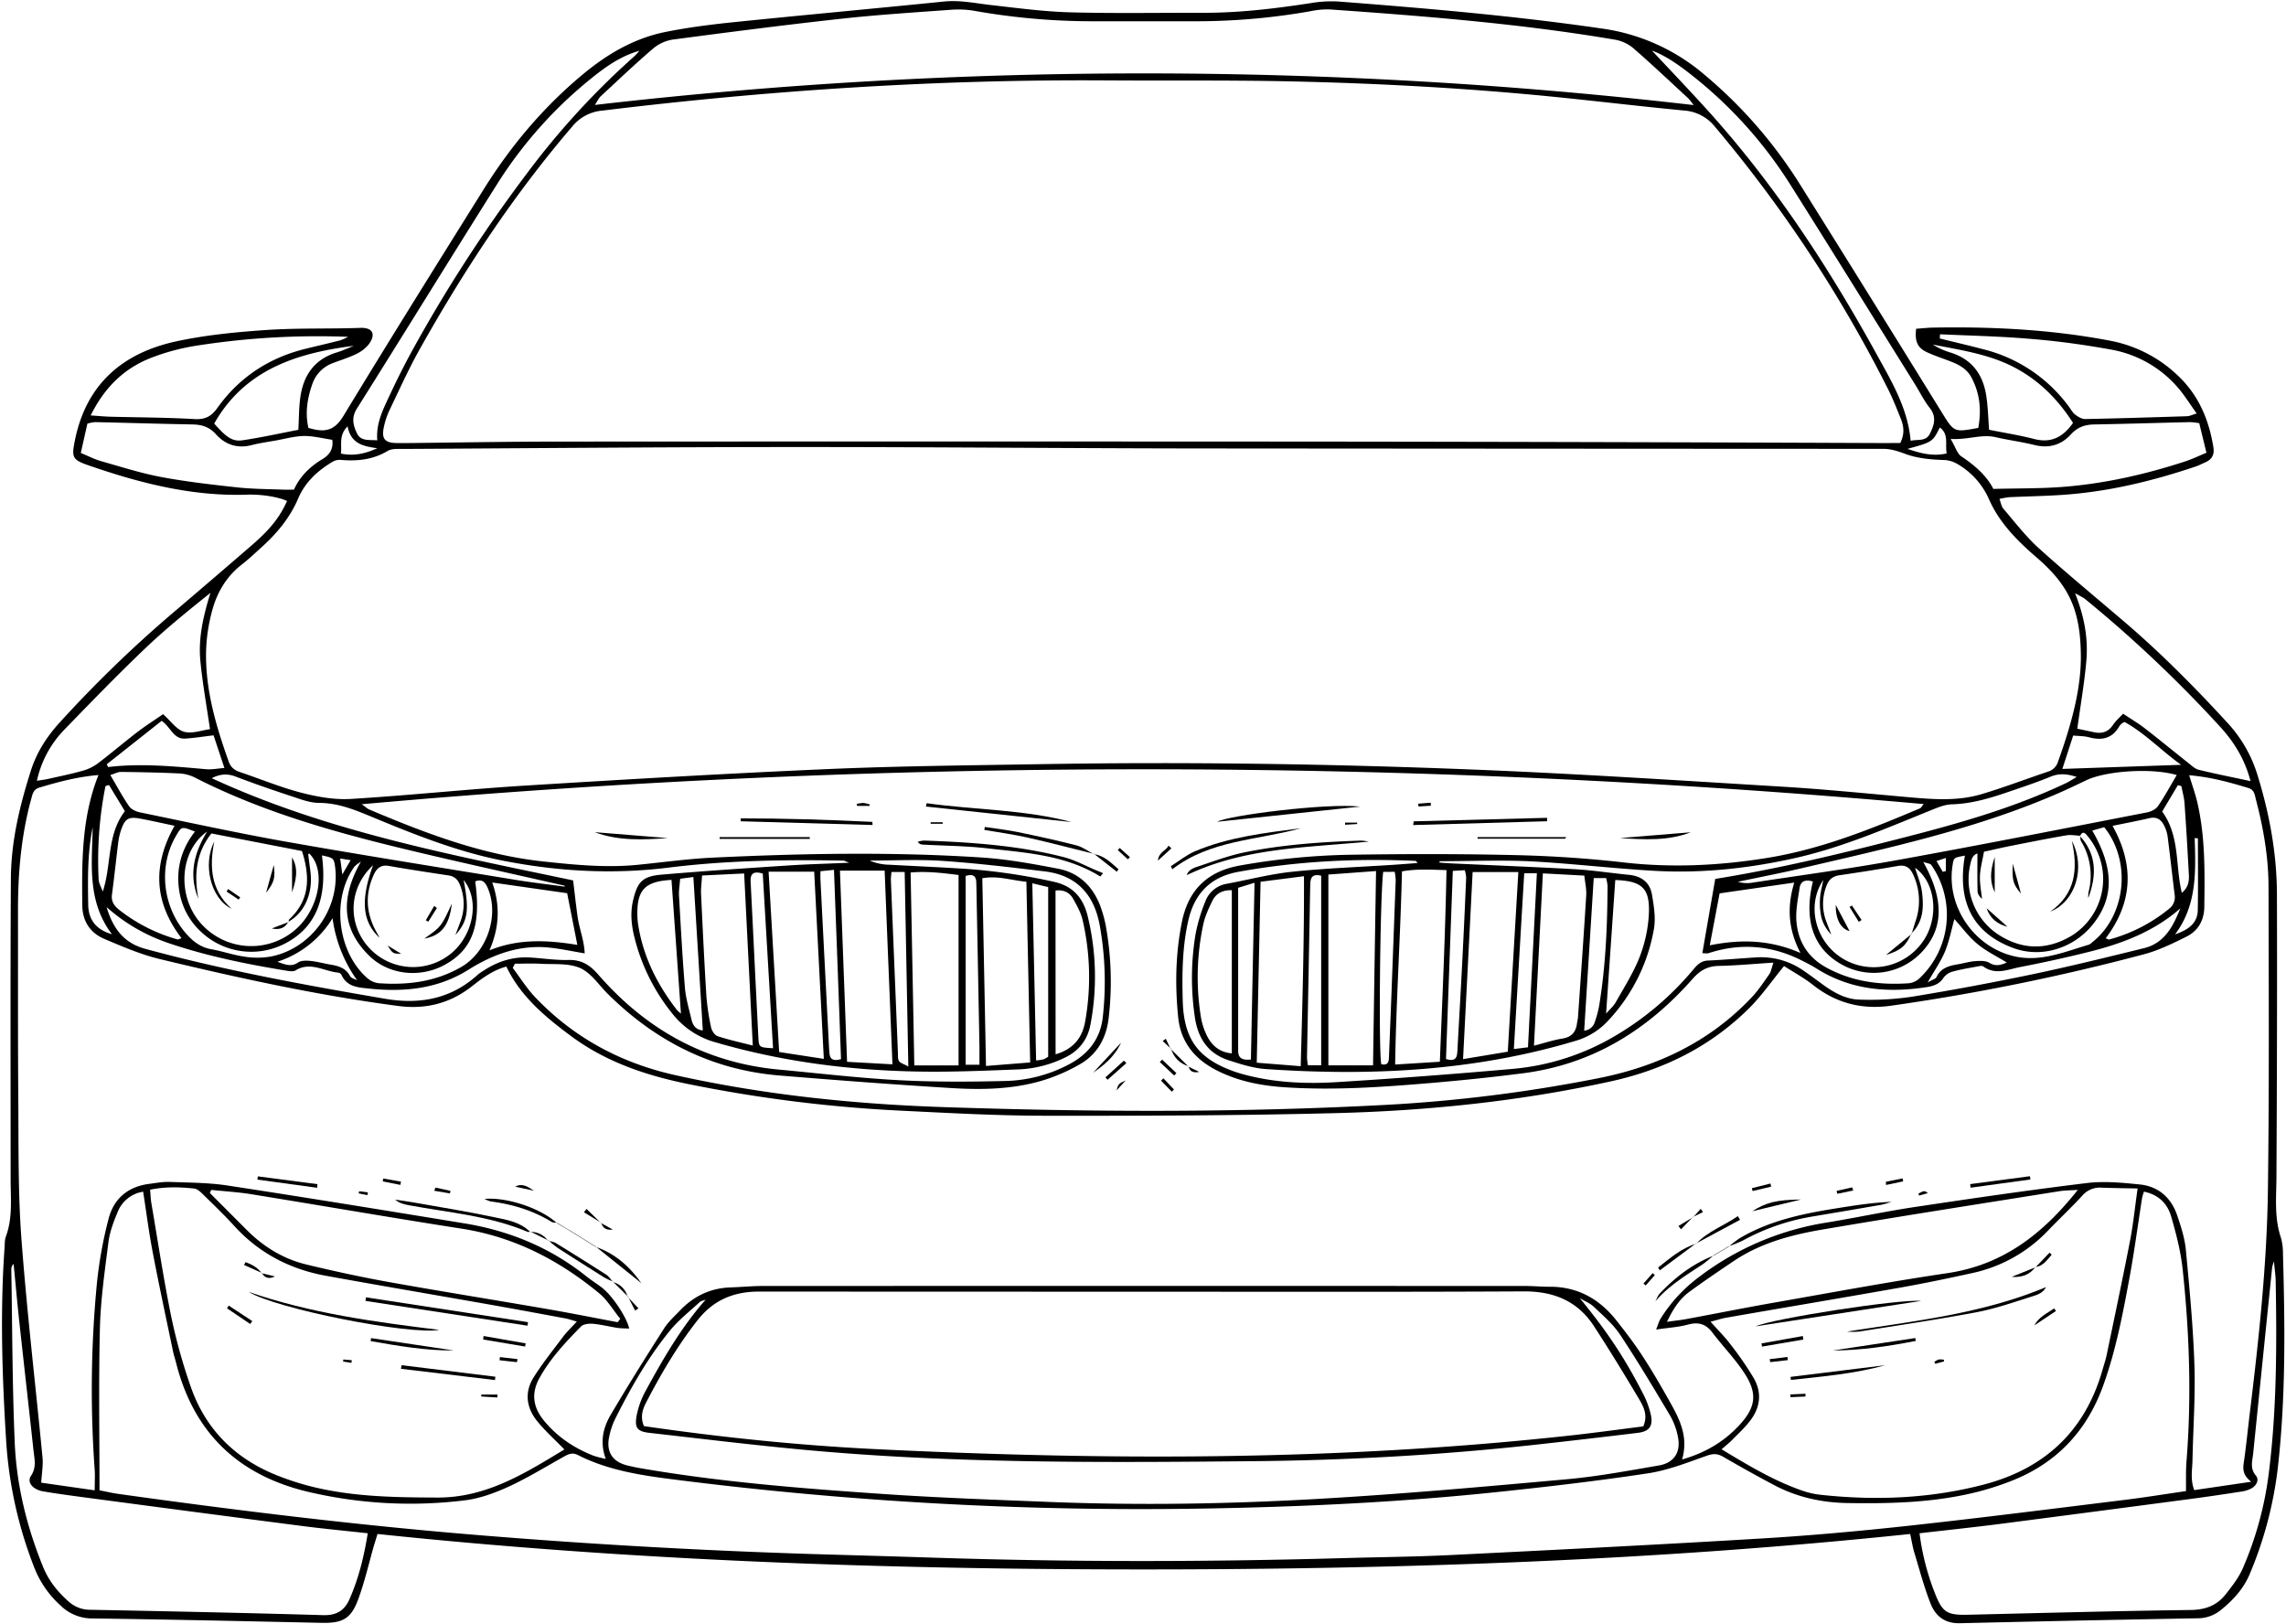 <?xml version="1.0" encoding="UTF-8"?>
<!DOCTYPE svg PUBLIC '-//W3C//DTD SVG 1.0//EN'
          'http://www.w3.org/TR/2001/REC-SVG-20010904/DTD/svg10.dtd'>
<svg data-name="Layer 1" height="923.6" preserveAspectRatio="xMidYMid meet" version="1.0" viewBox="400.0 595.3 1300.3 923.6" width="1300.3" xmlns="http://www.w3.org/2000/svg" xmlns:xlink="http://www.w3.org/1999/xlink" zoomAndPan="magnify"
><g id="change1_1"
  ><path d="M575.43,838.71c1.4.35,2.44.65,3.5.87,7.32,1.54,12-.47,16.32-7.55,26.27-43.27,53.09-86.2,79.92-129.13,15.36-24.59,33.81-46.55,56.2-65.18,14-11.67,29.33-20.67,47.24-24.26,12.85-2.58,25.93-4.24,39-5.57,39.77-4.08,79.59-7.69,119.36-11.72,9.09-.92,17.78,1,26.65,2,15,1.69,30,3.73,45.06,4.14,25.44.7,50.91.21,76.36.27,20.2,0,40.16-2.39,60.09-5.44a70.5,70.5,0,0,1,15.8-1c50.18,3.86,100.31,8.13,150.17,15.38a113.7,113.7,0,0,1,58,25.92,264,264,0,0,1,54.91,63q40.53,64.71,80.64,129.66c6.9,11.11,6.84,11.15,20.61,8.59,1.85-10,1-19.66-4-28.88-2.43-4.47-6.49-6.84-11-8.63-4.67-1.87-9.5-3.37-14.06-5.47-5.53-2.55-7.12-6.13-6.29-13.4,3.15-.23,6.44-.61,9.74-.67,33.63-.6,67.11,1.09,100.21,7.38a76.14,76.14,0,0,1,39.62,20.57c11.35,11,17,24.66,19.5,40,.7,4.32-.74,7-4.61,8.71-1.8.77-3.54,1.7-5.38,2.33-25,8.43-50.49,14.56-76.89,16.23-9.74.62-19.5.79-29.25,1.24a48.21,48.21,0,0,0-5.55,1c.85,2.21,1.1,4.24,2.21,5.53,6.53,7.6,12.68,15.69,20.07,22.38,16,14.45,32.61,28.14,49,42.15,20.86,17.87,40.14,37.33,58.68,57.56a76.32,76.32,0,0,1,16.88,29.61c6.81,22.06,10.94,44.59,11,67.66.17,53.43,0,106.86-.27,160.29-.05,11.72-1.33,23.42,2.49,34.88a31.91,31.91,0,0,1,1.21,9.12c1.13,41.12,1.7,82.24-3.08,123.21a220.85,220.85,0,0,1-15.77,59c-3.5,8.45-9.52,15-16.63,20.71a20.76,20.76,0,0,1-13.12,4.58q-67.56,1.2-135.09,2.81c-8.73.23-14-4.13-16.79-11.28-3.66-9.33-6.24-19.09-9.14-28.7-1-3.17-1.47-6.47-2.42-10.78-144.9,15.18-290.24,20.15-435.59,20.16s-290.82-4.88-436.21-20.16c-.74,2.45-1.37,4.48-2,6.51-2.93,10.2-5.28,20.6-8.93,30.53-4.16,11.33-9,13.76-21.09,13.5-43.35-.94-86.7-1.92-130.06-2.49a25.6,25.6,0,0,1-18.08-7.24,57.05,57.05,0,0,1-14.82-21.07,238.13,238.13,0,0,1-16.24-72.56c-2.27-36.59-3.51-73.21-.93-109.85.16-2.23.05-4.61.8-6.65,3.9-10.57,2.67-21.5,2.67-32.38,0-57.06-.2-114.13.14-171.19.12-21.12,5.06-41.57,11.48-61.63,3.4-10.59,9.39-19.59,16.88-27.71a707,707,0,0,1,62-60.16q23.34-19.83,46.51-39.87c11-9.53,16-16.08,20.23-25.28-4.65-2.29-14.66-3.91-22.54-3.63-31.56,1.1-61.51-6.63-90.94-16.86-8.78-3.05-9.07-4.64-7.24-13.84,6.39-32.15,27.24-50,58-56.56,16.61-3.56,33.72-5.22,50.7-6.38,17.83-1.22,35.78-.59,53.66-1.22,7.87-.28,8.62,4.38,4.78,9.39a20.32,20.32,0,0,1-7.08,5.48c-4.26,2.06-8.84,3.46-13.28,5.15A19.33,19.33,0,0,0,577.57,814C574.79,822,573.48,830.16,575.43,838.71Zm911.76,287.57.18.16c.72-2.36,1.4-4.73,2.18-7.07a35.2,35.2,0,0,0-1.46-26.89c-1.79-3.84-4.31-5.36-8.62-4.61-11,1.92-22,3.63-33.09,5.26-3.71.54-6,2.23-7.37,5.8a28.06,28.06,0,0,0-.21,20.46c.94,2.49,1.9,5,2.86,7.45A21.17,21.17,0,0,1,1436,1117a37.86,37.86,0,0,1-.73-10.79c.2-3.48,1.19-6.91,1.83-10.35-10.06,14.87-4.18,36.29,12.29,45.38a34.07,34.07,0,0,0,45.48-12.1c8.21-13.58,5.66-32.38-5.56-40.24,1.36,4.59,3.31,9,3.9,13.57C1494.33,1111,1494.14,1119.59,1487.19,1126.28ZM564,1119.61l.13.15c.12-.52.06-1.23.38-1.52,11.92-11.07,11.85-24.31,7.27-38.87l-51.54-10c-9.24,11.83-9.72,24.24-7.41,37.18-5.35-13.08-2.94-25.35,5-38.28-15.53,11-17.06,35.67-4.6,51.06a38.33,38.33,0,0,0,55.26,4.35c13.26-11.94,17-33.72,7.39-42.9-.19.16-.58.35-.56.49.39,3.28.85,6.55,1.26,9.82C578.13,1103.39,573.21,1114.53,564,1119.61Zm1019.31-48.94c-2.69-.1-5.45-.67-8-.22-10.47,1.8-20.88,3.88-31.3,5.94-5.13,1-10.22,2.22-15.49,3.37-.89,5-2.13,9.37-2.3,13.78s.73,8.71,1.16,13.07c-1.39-1.31-2.47-2.78-2.51-4.27-.19-7.15-.09-14.3-.09-21.59-3.09,1-3.56,4-4.21,6.93a37.55,37.55,0,0,0,15.64,38.9c13.63,9.05,27.86,9.4,41.93,1.09a37.93,37.93,0,0,0,17.72-38.06,38.83,38.83,0,0,0-9.06-19.53c-1.65-1.89-2.79-1.16-3.65.77Zm.3-99.89c.2-27.67-6.2-42-25.06-58.31-10.89-9.39-21-19.42-27-32.76a43.17,43.17,0,0,0-18-20.39,16.1,16.1,0,0,0-8.31-2.38c-7.16-.25-14.62-.94-21.25-3.38-4.27-1.56-8.19-2.95-12.71-2.95q-196.38-.08-392.77-.24c-75.25-.11-150.5-.82-225.75-.79-74.42,0-148.83.66-223.24,1.08-3,0-6.59-.3-9,1.12-8.37,5-17.23,5.94-26.61,5.11a8.21,8.21,0,0,0-4.63,1c-8.55,5.1-15.64,11.5-19.7,21-4.69,11-12.24,20-21.07,27.93-3.54,3.18-7,6.5-10.73,9.39-8.83,6.77-14.25,15.87-17.06,26.28a98,98,0,0,0-3.5,23.12c-.5,21.87,5.61,42.52,12.88,62.9,1.19,3.31,3.29,4.89,6.4,5.94,11.64,3.92,23.07,8.69,34.93,11.76,9.09,2.34,18.8,4.08,28.08,3.53,33.21-2,66.33-5.56,99.54-7.61,57.22-3.54,114.46-6.88,171.74-9.37,40.23-1.75,80.53-2.11,120.81-2.8,82.26-1.41,164.5-.2,246.69,3.08,58.68,2.35,117.3,6.19,175.92,9.75,23.72,1.44,47.38,3.82,71.06,5.93,14,1.24,28,2.38,41.61-1.64,12.85-3.8,25.39-8.64,38.11-12.89a8.37,8.37,0,0,0,5.63-5.63C1577.64,1009,1583.33,989.18,1583.59,970.78Zm-168.82,174c-7.22,8.82-12.79,16.92-19.63,23.75-22,21.94-48.66,35.22-78.9,41.85-51.54,11.3-103.81,16.72-156.41,18.06-54.78,1.4-109.61,1.56-164.41,1.5-27.11,0-54.24-1.48-81.33-2.81A803.73,803.73,0,0,1,791,1211.81c-23.74-4.88-46.44-12.51-66.17-27.18-14.64-10.88-28.64-22.41-36.8-39.55-8.08,2.2-14,6.87-19.9,11.46-12.39,9.61-26.24,13-41.76,10.94-45.78-6.06-90.82-15.91-135.65-26.71-10.77-2.6-21.15-7.08-31.4-11.43-8.11-3.44-12.43-10.15-12.52-19.19-.24-24.9-.42-49.8,9.2-74-11.78.94-22.78,3.89-33.72,7.16-3.3,1-3.76,3.65-4.51,6.4-5.76,20.94-7.58,42.33-7.54,64,.05,35.8-.1,71.61.18,107.4.21,26.29-.18,52.66,1.78,78.84,3.11,41.53,8,82.92,12,124.39.41,4.37-.42,8.85-.74,14.31l30.42,4.35c0-4.51.22-8.08,0-11.62a631.6,631.6,0,0,1,1.28-106.44,243.67,243.67,0,0,1,6.56-36.2c2.92-11.61,11-18.5,23.2-20.06,3.87-.5,7.79-1.25,11.65-1.1,10.89.41,21.89.39,32.62,2,45,6.88,90,14.22,134.94,21.56,25.57,4.17,48.86,13.77,69.24,30,2.84,2.27,5.92,4.22,8.83,6.4,5.8,4.34,14.25,16.78,15.72,23.45-2.32-.12-4.5-.06-6.62-.38-4.7-.72-9.33-1.92-14-2.34-2.25-.21-5.42.13-6.82,1.55-8.83,9-17.44,18.13-23.61,29.3-4.82,8.73-3.65,16.6,2.43,24.08,7.59,9.35,17.27,15.8,28.41,20.15a67.24,67.24,0,0,0,6.88,1.78c-3.56-9.6-1.49-17.79,2.81-25.11,9.77-16.6,20-32.91,30.39-49.17,2.37-3.72,5.81-6.79,8.88-10,7.86-8.29,17.42-12.91,28.94-13.27,6.15-.2,12.29-.81,18.43-.81q216.93-.08,433.85,0c4.47,0,8.94.46,13.41.43,16.06-.1,28.52,6.95,38.23,19.28,4.84,6.15,9.63,12.36,13.94,18.88,5.07,7.7,9.79,15.65,14.32,23.68,6.23,11.08,13.21,22,9,36.41,13.18-3.78,23.62-10,32.21-19.13,9.76-10.4,10.94-18.28,3.15-30.12-5.34-8.13-12.25-15.2-18.16-23-3.72-4.89-7.93-6.07-13.83-4.48-5.46,1.47-11.21,1.8-18.13,2.83,1.22-3.08,1.6-4.67,2.42-6a86.53,86.53,0,0,1,21.88-23.82,161,161,0,0,1,72.47-31c17.09-2.79,34-6.47,51.18-9,32.33-4.86,64.69-9.58,97.14-13.52,9.85-1.19,20.09-.19,30,.81,10.7,1.08,17.93,7.57,21.34,17.7,2.13,6.33,4.26,12.86,4.88,19.45,2.06,21.7,4.14,43.44,4.87,65.2.61,18.14-.72,36.33-1.09,54.5-.11,5.43-1.32,11,1,17l32.43-4.75c-5.31-4.06-4.71-7.77-4.14-11.71,1.28-8.85,2.15-17.77,3.23-26.65,5.13-42.21,9.79-84.52,10.37-127,.79-57.61.48-115.24.36-172.86,0-16.84-2.86-33.41-7.14-49.7-.68-2.58-.81-5.6-4.23-6.65-10.91-3.35-21.88-6.3-33.76-7.29,1.68,5.57,3.49,10.51,4.66,15.59,4.52,19.53,4.2,39.4,3.94,59.28-.1,7.77-3.54,13.67-10.26,17-7.72,3.83-15.63,7.7-23.89,9.92A1240.51,1240.51,0,0,1,1476,1167.3c-16.78,2.43-31.49-1.28-44.79-11.79C1426,1151.4,1420.09,1148.22,1414.77,1144.79Zm66.12-297.51c2.72-5.55,1.87-9.89.17-14.09-2.3-5.7-4.56-11.45-7.33-16.92a765.09,765.09,0,0,0-98.22-148.81,24.6,24.6,0,0,0-17.71-9.29c-22.82-2.18-45.59-4.88-68.4-7.23-51.22-5.28-102.61-8.15-154.07-9.31-35.23-.79-70.49-.36-105.73-.59-96.08-.64-191.74,5.56-287.08,17.19a24.67,24.67,0,0,0-17,9c-33.45,39-61.55,81.74-86.66,126.46-6.29,11.19-11.6,23-17.15,34.54a44.19,44.19,0,0,0-3.45,10.31c-1.29,6.44.69,8.64,7.27,8.78,2.24.05,4.48,0,6.72,0,28-.29,56-.81,83.92-.83q213.6-.12,427.18,0,164.09.16,328.16.84Zm-788,296.17-1.25,2.4c4.17,5.52,7.85,11.5,12.58,16.49,22,23.21,48.94,37.66,80.12,44.57,50.41,11.18,101.56,16.44,153,18.15,83,2.77,166.09,3.18,249.11-1.2a860.71,860.71,0,0,0,123.06-15.33c33.52-6.69,63.08-20.77,86.79-45.86,3.8-4,6.91-8.74,10.11-13.3,1-1.42,1.24-3.37,2.32-6.51-11.15.7-21.12,1.66-31.09,1.86-6.4.12-10.65,2.56-14.91,7.4-25.62,29.08-56.89,48.49-95.91,53.59-17.18,2.25-34.43,4-51.7,5.51-28.15,2.38-56.34,4.43-84.63,2.51-13.48-.91-26.58-3.47-38.75-9.75s-20.15-15.9-21.58-29.91c-1.86-18.17-1.54-36.27,2.08-54.27,3.68-18.33,14.49-28.82,32.92-32.17a396.19,396.19,0,0,1,65.06-6.17c30.76-.47,61.55-.48,92.3.25,20.39.48,40.82,1.85,61.07,4.16,27.5,3.14,54.68,1.8,81.86-2.62,30.34-4.93,58.59-16.29,86.67-28.17.62-.26,1-1.12,2.07-2.41a4984.56,4984.56,0,0,0-888.44.09c2.44,1.75,3.18,2.52,4.09,2.91,32,13.55,64.35,25.91,99.24,29.65,17.79,1.91,35.62,3.67,53.56,1.9,14.19-1.4,28.35-3.4,42.58-4.08,50.86-2.42,101.77-3.38,152.62-.12,14.72.94,29.39,3.6,43.9,6.39,12.92,2.49,20.92,11.19,24.91,23.58a68.76,68.76,0,0,1,2.32,8.92,178.36,178.36,0,0,1,1.61,52.64c-1.31,11.19-6.48,20.45-16.29,26.08a102.11,102.11,0,0,1-22.18,9.53c-16.29,4.69-33.21,5.09-50,4.1-32.93-2-65.83-4.49-98.7-7.2-38.42-3.16-70.7-19.55-97.85-46.57-5.09-5.07-9.47-11.88-15.63-14.57-6.55-2.87-14.81-2-22.34-2.41C702.75,1143.22,697.81,1143.45,692.88,1143.45Zm641.79,263.19c2.65-6,.42-10.77-2.07-15-8.42-14.17-17-28.25-26-42.05-9.35-14.33-22.88-19.83-40.06-19.74-76.64.4-153.3.17-230,.17q-102.37,0-204.77-.07c-14.42,0-26,4.8-35,16.27-11.45,14.6-20.79,30.48-29.3,46.88-2.06,4-3.4,8.26-1.22,13.38,43,6.26,86.4,10.79,129.9,13,133.12,6.58,266.17,6.84,398.89-7.87C1308.32,1410.12,1321.56,1408.28,1334.67,1406.64ZM456.6,1443c4.51.87,7.47,1.59,10.48,2,67.84,9.5,135.83,17.79,204.11,23.4q94.5,7.77,189.29,10.79c23.48.71,47,1.34,70.45,2.11,77.75,2.53,155.49,2.47,233.24.26,20.41-.59,40.84-.75,61.23-1.76,58.94-2.92,117.87-5.88,176.77-9.42,27.9-1.68,55.77-4.21,83.56-7.24,40.85-4.45,81.62-9.64,122.4-14.65,11.59-1.42,23.12-3.3,35.29-5.06,0-3.34,0-6.09,0-8.83s.08-5.6.3-8.39c2.89-36.37,1.67-72.69-2.2-108.9-1.09-10.2-3.7-20.32-6.58-30.2-2.1-7.19-7.17-12.32-15.43-14a31.15,31.15,0,0,0-1.07,3.6c-2.39,15.19-4.4,30.44-7.19,45.55-3.82,20.61-7.74,41.2-14.87,61-9.69,27-27.79,45.46-54.68,55.3a166,166,0,0,1-16,5.09c-24.62,6.33-49.74,7-75,6.58-14.49-.26-28.32-3.27-41.16-10q-14.82-7.83-29.31-16.28c-3.18-1.84-5.65-1.94-9.27-.67-11,3.88-22.13,8.31-33.58,10.05-28.17,4.28-56.5,7.56-84.84,10.55-56,5.91-112.11,8.55-168.32,9.49a2101.85,2101.85,0,0,1-302.15-16.69c-18.28-2.33-36.6-5.24-53.32-13.74-3.47-1.76-5.74-.36-8.46,1.16-10.25,5.71-20.29,11.9-30.93,16.79-7.78,3.57-16.2,6.68-24.61,7.76a253.1,253.1,0,0,1-87.52-4.35c-40.61-9-66.86-33.17-77.1-73.94-.54-2.17-1.28-4.29-1.73-6.48-3.92-18.88-8-37.73-11.61-56.67-2.14-11.2-3.57-22.54-5.37-34.07A18.61,18.61,0,0,0,466.8,1285c-2.24,5.38-4.37,11-5.1,16.76-2.09,16.35-4.46,32.76-4.88,49.2C456.06,1381.41,456.6,1411.88,456.6,1443Zm1159.29-171.69c-7.91-.17-14.27-.21-20.62-.48a13.18,13.18,0,0,0-11,4.73c-6.24,6.78-13,13.1-19.39,19.76a83.73,83.73,0,0,1-43.31,24.16c-13.64,3-27.32,5.85-41.08,8.28-32.74,5.8-65.54,11.29-98.31,17-2.84.49-5.6,1.41-9.21,2.33,4.25,4.77,8,8.5,11.2,12.69a191.36,191.36,0,0,1,13.31,19.27c4.81,8.29,3.89,16.78-2,24.36-3,4-6.77,7.39-10.29,11-1.68,1.71-3.58,3.19-5.93,5.26,15.3,9.21,29.87,18,46.11,23.58a46.33,46.33,0,0,0,9.79,2.24c31.4,3.45,62.58,2.24,93.22-5.77,34.74-9.07,57.76-30.56,67.62-65.48.76-2.69,1.69-5.34,2.26-8.07,4.49-21.62,9.08-43.21,13.28-64.89C1613.37,1291.94,1614.3,1282.51,1615.89,1271.32ZM485.37,1272c.3,3.26.35,5.47.72,7.62,3.73,21.75,7,43.59,11.44,65.21a315.22,315.22,0,0,0,10.78,38.69c8.56,25.08,25.9,42,50.54,51.48a158.08,158.08,0,0,0,16.71,5.43c24,6.27,48.6,6.59,73.25,6.68,27.81.09,49.88-13.81,72.21-27.36-5.47-5.63-10.9-10.49-15.44-16.08-6.19-7.64-7.41-16.47-2-25,5.05-8,11-15.44,16.68-23,2.14-2.84,4.77-5.31,7.84-8.67-2.82-.79-4.58-1.43-6.4-1.77-13.45-2.5-26.9-5-40.38-7.4-31.91-5.63-63.85-11.06-95.73-16.83-20.38-3.69-38-12.71-52.15-28.18-5.46-6-11.29-11.63-17.09-17.3-1.75-1.7-3.83-4-6-4.2C502.36,1270.5,494.27,1270.19,485.37,1272Zm877.94-616.94a38.14,38.14,0,0,0-2.89-3.71c-10.47-9.67-20.82-19.49-31.59-28.82a22.26,22.26,0,0,0-10.43-4.7c-53.56-9.07-107.63-13.33-161.75-17.15a44.45,44.45,0,0,0-10.82.92,372.14,372.14,0,0,1-64.25,5.79c-19.58.05-39.15,0-58.73,0a384.88,384.88,0,0,1-68.44-5.9,54.2,54.2,0,0,0-13.34-.64c-20.92,1.52-41.87,2.84-62.71,5.13-31.94,3.5-63.82,7.62-95.68,11.83a22.73,22.73,0,0,0-11.15,5.08c-10.19,8.71-19.93,18-29.75,27.1-1.23,1.14-1.95,2.82-3.4,5A2725,2725,0,0,1,1363.31,655.06ZM801.39,1334.54c-1.17.48-2.61.67-3.48,1.48-5.73,5.28-12,10.17-16.87,16.17-12.41,15.21-22.11,32.25-30.92,49.76a42.84,42.84,0,0,0-3.71,11.07c-1.61,8.39,2.24,13.89,10.61,15.88,2.18.51,4.36,1,6.56,1.4,46.06,8,92.61,11.64,139.17,14.81,31.51,2.15,63.1,3.25,94.67,4.52,50.9,2,101.81,1.13,152.62-1.78,47.15-2.7,94.22-6.92,141.26-11.16,17.49-1.57,34.85-4.85,52.19-7.81,8.83-1.51,12.7-7.59,10.91-16.38a38.27,38.27,0,0,0-4.28-11.75c-9.28-15.59-18.58-31.2-28.61-46.31-4-6-9.65-10.81-14.9-15.8-2.23-2.12-5.34-3.32-8-4.93,14.6,17.81,24.87,32.67,35.77,53.93a49.7,49.7,0,0,1,4.66,12.49c1.32,6.49-1,9.39-7.47,10.18q-29.54,3.59-59.12,6.85c-53.13,5.8-106.46,8.77-159.87,9.26-85,.78-170,1.41-254.82-6.44-29.5-2.73-58.91-6.33-88.34-9.67-6.68-.76-8.49-2.67-7.38-9.3a47.91,47.91,0,0,1,5.33-14.81C777.21,1368.17,787.45,1350.32,801.39,1334.54Zm690.47,132.89a140.37,140.37,0,0,0,8.49,33.45c4.47,11.62,6.94,13.17,19.22,12.89,42.19-1,84.39-2.16,126.59-2.71,8.34-.11,14.79-2.59,19.73-8.8,3.78-4.76,7.65-9.76,10-15.28a196.56,196.56,0,0,0,14.55-53.19c4.64-36.42,4.63-73,4-109.66-.06-3.26-.55-6.51-1-11.37a32.22,32.22,0,0,0-1,3.28q-5.42,52.95-10.8,105.9c-.44,4.33-2,8.5,1.53,12.68,2,2.33.38,5.55-2.27,7.13a17.44,17.44,0,0,1-6.26,2c-9.38,1.46-18.77,2.85-28.19,4.1q-54.82,7.26-109.67,14.37C1522.17,1464.08,1507.49,1465.62,1491.86,1467.43Zm-882.67,0c-13.23-1.46-25.44-2.61-37.59-4.18q-62.33-8.07-124.61-16.38c-7.48-1-14.95-2-22.39-3.27-5.89-1-9.45-5.12-7-8.8,3.31-4.9,2-9.61,1.46-14.46-2.64-24.45-5.44-48.87-8.09-73.32-1.18-10.93-2.16-21.89-3.23-32.84a4.39,4.39,0,0,0-1.3,3.4c.56,32.69.54,65.4,1.93,98.06,1,24.41,6.86,48.06,16.08,70.79,3.23,8,8.39,14.41,14.79,20a18,18,0,0,0,12.19,4.51c44.16.86,88.31,1.76,132.46,3.06,7.67.22,12.22-2.79,15-9.32C604,1493.05,607,1480.92,609.19,1467.39ZM460.62,1111.25c4,13.27,10.62,20.66,22.15,23.79,44.81,12.16,90.41,20.53,136.15,28.34,20,3.43,37.76.1,53-13.81a23.12,23.12,0,0,1,2.75-1.9c8.14-5.47,17-8.34,26.91-7.74,7.25.45,14.51,1.6,21.74,1.4,7.45-.2,12.25,2.86,17,8.35,27.2,31.23,61.07,50.14,102.72,54,22.55,2.1,45.07,4.77,67.66,6,20.07,1.08,40.25,1,60.36.5a81.42,81.42,0,0,0,37.79-9.9c10.47-5.77,17.05-14.27,18.42-26.38a180.65,180.65,0,0,0-1.65-51.8c-3.1-17.75-13-28.91-31.23-31.13-19.41-2.36-38.85-4.67-58.34-6-13.75-.93-27.61-.18-41.41-.18a29.84,29.84,0,0,0,11.39,2.37c14.52.81,29,1.41,43.56,2.36a338.65,338.65,0,0,1,49.7,7.31c11.3,2.45,16.89,9.45,19.38,19.5a145.21,145.21,0,0,1,1.62,61.59c-1.59,8.74-6.53,15.17-14.83,19.08a66.29,66.29,0,0,1-25.82,6.57c-18.71.71-37.45,1.54-56.17,1.25-39.56-.6-78.54-5.58-116.67-16.7a47,47,0,0,1-24-15.83,111.46,111.46,0,0,1-21.74-43.1c-1.83-7-2.7-14.24-1-21.58,2.49-10.62,5.25-13.87,16.21-14.81,23.94-2.06,47.93-3.63,71.91-5.21,11-.73,22.13-1,34.86-1.57-2.21-.83-2.72-1.19-3.23-1.2-33.3-.62-66.62-.13-99.68,4-31.73,3.93-63,2.15-94.22-4-25.4-5-49.27-14.48-73-24.3-10.07-4.17-19.91-8.46-31.24-8.53-5.42,0-10.93-2.17-16.22-3.91-10.62-3.49-21.18-7.16-31.62-11.14-4.72-1.79-8.93-1.3-13.39,1C586,1068.21,656.2,1081.39,726,1096.08c.86,7,1.59,13.92,2.57,20.79s3.79,13.6,4,20.71c-7.42-1.24-13.66-2.62-20-3.27-16.91-1.75-32,3.72-46.05,12.53-17.48,11-36.66,12.86-56.55,10.77-6-.63-12.53-.84-15.67-7.69a2.81,2.81,0,0,0-2-1.41c-8-.72-15.78-6.47-24.2-1.23-1.21.75-3.29.45-4.89.19-22.63-3.7-45.08-8.22-66.86-15.58A102,102,0,0,1,460.62,1111.25Zm758.2-26.1c0,.27,0,.53,0,.79,2.18.16,4.36.35,6.54.45,23.46,1.08,46.94,2,70.39,3.31,10.31.6,20.56,2.2,30.85,3.21,7,.69,11.82,4.26,13,11,1.13,6.51,2.28,13.47,1.16,19.84a101.72,101.72,0,0,1-25.79,51.86,40.84,40.84,0,0,1-18.91,11.77c-57.64,17.25-116.56,20.07-176.08,16-7.12-.49-14.22-2.76-21.1-5-12-3.83-17.66-12.94-19.31-25a152.36,152.36,0,0,1,.48-46.8,97.31,97.31,0,0,1,5.48-18.36,15.74,15.74,0,0,1,12.37-10.24c12.34-2.3,24.59-5.51,37-6.82,18.9-2,37.92-2.66,56.89-3.91,4.66-.3,9.31-.67,14.55-1.06-.81-.93-.92-1.19-1-1.2-33.91-1.53-67.63.13-101.06,6.23-15.81,2.88-25,12.43-28.45,28.07-3.34,14.91-3.48,30-3.08,45.07.58,22.13,8.78,33.24,29.68,40.55,2.37.83,4.81,1.49,7.24,2.1,16.73,4.2,33.82,4.85,50.85,3.8q49.79-3.09,99.5-7.49a138,138,0,0,0,58.62-18.77,169.61,169.61,0,0,0,44-37.16c2.34-2.78,4.53-5.53,8.77-5.72,9.22-.42,18.41-1.23,27.62-1.81a42.19,42.19,0,0,1,26.93,7.62c3.7,2.51,7.27,5.21,10.89,7.84,6.21,4.52,13,8.35,20.66,8.55a161.43,161.43,0,0,0,30-1.63q34.74-5.67,69.21-12.91c21-4.41,41.93-9.59,62.82-14.72,11.81-2.9,16.56-12.52,20.66-22.63-14.81,13-32.44,19.79-51,24.49q-19.89,5-40.09,8.87c-6.86,1.31-14,4.79-21-.32-.71-.53-2.19-.21-3.27,0-4.67.87-9.38,1.61-13.95,2.87a9.6,9.6,0,0,0-5.31,3.44c-2.39,3.78-5.82,4.86-9.83,5.47-21.9,3.35-42.93,1.66-62.25-10.45-2.84-1.78-5.83-3.32-8.83-4.82-17.05-8.54-34.65-10-52.84-4.07-.92.3-2,0-3.52,0,2.49-14.35,4.89-28.19,7.33-42.23,37.27-6,73.9-14.94,110.4-24.35,30.33-7.82,60.37-16.58,88.82-30,1.86-.87,3.58-2,6.39-3.64-5.84-1.93-10.19-2.07-14.85-.17-7.24,3-14.66,5.47-22.05,8-11.11,3.83-22.24,7.42-34.2,7.73-3.5.09-7.08,1.46-10.4,2.8-25.91,10.44-51.51,21.72-79,27.84-26.34,5.87-53,8.71-79.93,7.17-23.71-1.36-47.34-4.21-71.06-5.44C1252.85,1084.45,1235.82,1085.15,1218.82,1085.15ZM751.34,1347.37l1.48-1.94c-4-4.9-7.28-10.63-12.06-14.56-22.8-18.78-48.24-32-77.91-36.66-40-6.23-80-13.18-120-19.65-7.51-1.22-15.14-1.64-22.72-2.43l-.72,1.78q10.56,10.59,21.12,21.17c9.52,9.47,20.69,16.33,33.74,19.47,15.2,3.66,30.49,7,45.88,9.79,30,5.38,60.06,10.18,90.08,15.36C724,1342.07,737.65,1344.8,751.34,1347.37Zm830.52-75.26c-4.46.3-7.5.27-10.47.75-45,7.19-90,14.17-134.84,21.82-17.64,3-35,7.6-50.22,17.8-8.59,5.76-17.15,11.57-25.49,17.68-5.61,4.11-9.23,9.89-12.67,17,4.59-.66,8.18-1,11.71-1.7,16.48-3.06,32.91-6.35,49.42-9.25,32.75-5.74,65.44-11.87,98.31-16.73C1539,1314.87,1561.78,1297.5,1581.86,1272.11Zm98.28-232.51c-3.37-12.68-9.39-22.21-17.23-30.84a734.55,734.55,0,0,0-76.74-72.62c-1.28-1.06-2.9-1.71-5.85-3.42,5.4,13.58,7.51,26,6.4,38.6s-3.34,25.35-5.14,38.46l9.51,2c4.55,1,8.14-.14,10.85-4.21,1.46-2.2,3.55-4,5.71-6.32,4.65,3.11,8.74,5.52,12.45,8.4,8.4,6.51,16.61,13.27,24.94,19.87,1.74,1.38,3.53,3.13,5.56,3.62C1660,1035.44,1669.55,1037.33,1680.14,1039.6ZM421,1039.42c2.74-.45,4.58-.67,6.38-1.07,6.25-1.41,12.55-2.69,18.72-4.39a27.22,27.22,0,0,0,8.95-4c7.81-5.85,15.22-12.25,23-18.2,4.79-3.68,9.91-6.92,14.72-10.24,4.49,4,7.69,8.83,11.92,10,4.58,1.28,10.11-.87,14.76-1.47-2-13.72-4.28-26.33-5.49-39-1.24-13.11,1.81-25.83,5.75-38.53-12.81,10.27-25.42,20.44-37.11,31.58-15.55,14.82-30.52,30.27-45.48,45.7A59.94,59.94,0,0,0,421,1039.42Zm1234.05-186.6c-1.57-6.41-2.81-11.5-4.1-16.81a40.52,40.52,0,0,0-5.3-.61c-18.17.43-36.33,1-54.5,1.33-5.36.09-9.55,1.63-13.26,5.71-5.49,6-12.4,8-20.58,6-7.31-1.81-14.83-2.78-22.17-4.47-8.11-1.87-15.57,1.58-25.59,1,2.77,4.69,3.73,8.36,6.09,9.93,7.77,5.18,14.53,11.15,18.18,18.5,14.05-.37,26.88-.17,39.62-1.16,23.77-1.85,46.92-7.11,69.56-14.5C1646.92,856.45,1650.65,854.63,1655.07,852.82ZM589,845.45c-5.77-.83-11-2.25-16.19-2.15-5.48.12-10.93,1.67-16.38,2.64-4.4.78-8.85,1.39-13.16,2.51-8.19,2.14-15.09-.15-20.5-6.19-3.74-4.17-8-5.44-13.32-5.54-18.44-.33-36.87-.91-55.31-1.32a22.41,22.41,0,0,0-4.43.86c-1.23,5.47-2.43,10.82-3.75,16.68,4.26,1.76,7.73,3.58,11.42,4.63,11.27,3.2,22.49,6.8,34,9,14.22,2.68,28.66,4.34,43.07,5.9,8.83,1,17.77,1,26.67,1.34,1.9.09,3.81,0,6.07,0,3.46-7.63,9.18-13.17,16.33-17.43C587.26,854.1,589.76,850.89,589,845.45Zm914.51-60-.15,2.38c8.33,2.06,16.69,4,25,6.19a86,86,0,0,1,48.4,32.52c1.17,1.57,2.13,3.43,3.62,4.58s3.77,2.57,5.66,2.53c19.27-.36,38.54-1,57.8-1.59,1.49,0,3-.79,5.67-1.56-3.93-5.46-7-10.47-10.76-14.8a65.1,65.1,0,0,0-37.92-21.55c-14.81-2.69-29.78-4.77-44.77-6C1538.56,786.59,1521,786.26,1503.48,785.43ZM451.58,831.6c4.71.31,8,.64,11.23.73,15.91.42,31.85.41,47.73,1.34,6.09.36,9.64-1.45,13.09-6.31,12.48-17.52,29.47-28.61,50.37-33.72,6.5-1.59,13-3.08,19.51-4.75a27.42,27.42,0,0,0,4.47-2,445.37,445.37,0,0,0-85.52,4.92,124.5,124.5,0,0,0-27.35,7.36C470.46,805.12,459.48,815.62,451.58,831.6Zm269.75,268-.26-.53c-31.27-7.15-62.63-13.94-93.79-21.52-39.95-9.72-79.39-21.09-116.27-39.89a22.19,22.19,0,0,0-8.78-2.41c-11.15-.54-22.32-.75-33.48-.88-1.73,0-3.47,1-6,1.77,3.8,6.42,6.94,12.33,10.71,17.8,1.23,1.77,4,3,6.25,3.45,27.91,5.75,55.76,11.83,83.81,16.8,42.91,7.58,86,14.41,129,21.45C702.06,1097.24,711.71,1098.32,721.33,1099.63Zm916.81-63.45c-14.27-4.21-40.29-2.4-51.52,3-4.79,2.29-9.58,4.6-14.43,6.74-47.36,20.88-97.7,31.65-147.76,43.35-11.9,2.78-23.91,5.09-35.87,7.61a17.75,17.75,0,0,0,8.21.51c27.9-4.27,55.89-8,83.65-13.07,47-8.51,93.89-17.79,140.8-26.89,2.26-.44,5-1.75,6.22-3.53C1631.21,1048.42,1634.37,1042.52,1638.14,1036.18Zm-455.43,54.6-27.12,2v108.54H1181C1181.53,1164.66,1182.11,1128.49,1182.71,1090.78ZM945.24,1093c-9.62-1.22-18.06-2.21-27.27-1.42.71,37,1.4,73.19,2.1,109.72h25.17Zm-67.47-2.46c1.36,36.49,2.69,72.11,4.05,108.72l25.81,1.43c-1.5-37.4-3-73.51-4.43-110.15ZM1219,1199.22c1.46-37.1,3.11-72.87,3.78-109-9.09-.24-17-.78-25.32.72-.89,37-3.28,73.07-3.89,109.87ZM612.21,1087.44c-14,13-14.63,33.22-2.48,46.75a34.07,34.07,0,0,0,47.52,2.88c12.43-10.86,15.47-30.26,6.45-41.22,3.31,17,2.5,23.31-4.64,31.25,1.19-3.2,2.08-5.48,2.91-7.79a28.53,28.53,0,0,0-.26-20.44c-1.22-3.21-3.08-5.09-6.52-5.61-11.31-1.72-22.62-3.42-33.89-5.4-4.38-.77-6.82,1-8.57,4.71-4.65,10-4.74,19.93-.12,29.9,1,2.15,2.21,4.19,3.33,6.28C606.09,1119.71,604.94,1107.34,612.21,1087.44Zm625.44,3.87c-1.81,35.48-3.6,70.41-5.45,106.42l25.44-4.22c2-34.34,4-67.9,6-102.2Zm-400.46-.18c2,34.74,4,68.35,6,102.55l25.41,3.91c-1.87-36.4-3.67-71.39-5.48-106.46Zm277.66,108.63,25,2c1-36.47,2-71.77,1.86-108.07l-24.69,3.16C1116.28,1131.24,1115.58,1164.93,1114.85,1199.76Zm-131-102.91c-8.79-.84-16.41-3.6-25.1-2,.7,35.57,1.38,70.65,2.09,106.77l25.13-2C985.23,1165,984.54,1131.51,983.82,1096.85ZM614.61,845.77C613.77,836,618,828,621.72,820q5.82-12.53,12.42-24.69a838.1,838.1,0,0,1,65-100.58,445.23,445.23,0,0,1,61.55-67.3,38.14,38.14,0,0,0,3-3.25c-10.67,3-19.22,9.14-27.46,15.78a244.55,244.55,0,0,0-53.75,60.52c-26.65,42.3-52.84,84.9-79.47,127.21-3.27,5.19-2.13,9.58.06,14.13S609.8,845.37,614.61,845.77Zm725.05-221.68c10.29,11,21.52,22.72,32.37,34.75,37.66,41.8,68.2,88.58,95.27,137.69,8.53,15.49,17.85,30.84,19.5,49.48,4.17-.92,8.69.48,10.87-3.88,2.39-4.78,4.13-9.58,0-14.78-3.27-4.14-5.62-9-8.43-13.51-23.53-37.73-46.93-75.54-70.66-113.15A246.1,246.1,0,0,0,1362.22,638C1354.78,632.1,1347.06,626.74,1339.66,624.09Zm-67.12,566c6.06-1.56,11.07-3.24,16.21-4.06,5.31-.85,7.68-3.8,8.28-8.77.14-1.11.48-2.19.55-3.3,1.6-23.14,3.26-46.27,4.68-69.41.22-3.51-.65-7.09-1.08-11.21l-23.58-1.26C1275.9,1125.06,1274.25,1157.05,1272.54,1190.09Zm-473.21-96.8c-.25,4.36-.7,7.42-.56,10.45.91,19.24,1.82,38.48,3,57.69a130.32,130.32,0,0,0,2.69,18.2c.39,1.89,2,4.45,3.61,5,6.2,2.08,12.64,3.46,20.12,5.39-1.67-33.23-3.27-65.18-4.91-97.89ZM601.26,792c-32.46,4.12-62,13.49-79.42,44.22,6.92,7.84,10.36,10.37,16.2,9.5,10.68-1.59,21.25-3.94,31.67-5.94.35-6.56.31-12.14,1-17.62,1.61-12.95,7.79-22.44,20.92-26.42C594.91,794.74,598.05,793.25,601.26,792Zm930.16,47.75c8.39,1.69,17.17,3.07,25.74,5.27,9.95,2.55,16.57-1.47,22-9.17-9-14.08-20.22-25-34.85-32.33-14.13-7-29.63-9.18-44.9-12.24a39.8,39.8,0,0,0,9.6,4.41c12.43,3.69,18.93,12.38,20.79,24.75C1530.76,826.46,1530.87,832.6,1531.42,839.74ZM1597.75,1129c1,.37,1.61.81,2,.69a91.63,91.63,0,0,0,34-17.43,8.29,8.29,0,0,0,3.2-8.06c-1.36-11.08-2.59-22.16-4-33.23a19.75,19.75,0,0,0-1.73-5.58c-1.65-3.64-4.16-5.74-8.59-4.72-6.71,1.55-13.49,2.83-21,4.38C1614.23,1087.57,1613,1108.81,1597.75,1129ZM499.3,1065c-7.45-1.56-13.7-3-20-4.15-6.06-1.07-8.14.19-10.18,5.84a34.81,34.81,0,0,0-1.8,7.32c-1.27,10-2.28,20-3.62,30-.53,3.86,1.07,6.38,3.86,8.62a94.78,94.78,0,0,0,33.37,17c.55.16,1.29-.37,2.31-.7C487.82,1108.78,486.49,1087.8,499.3,1065Zm601.37,36.65c-5.71-.15-9.13,2.12-11.08,6.1-2.06,4.22-4.12,8.6-5.11,13.14a142.9,142.9,0,0,0-1.48,52.39,37.83,37.83,0,0,0,3.87,11.82c2.79,5.26,7.22,8.81,13.8,9.35ZM1000.43,1195c10.52-3.12,15.33-9.8,16.88-19a143.6,143.6,0,0,0-1.51-57.37c-1-4.24-3.22-8.28-5.41-12.12-2-3.57-5.4-5.25-10-4.68Zm423.67-57.68c-7.08-13.7-7.65-26.12-3.52-40l-42.45,6.13c-1.86,9.86-3.65,19.32-5.59,29.54C1390,1129.54,1406.39,1129.66,1424.1,1137.35Zm-745.7-1.45c16.4-6.71,32.89-5.92,50-3.11-2-10.26-3.89-19.7-5.8-29.4L680,1097.27C684.82,1111.08,683.81,1123.29,678.4,1135.9Zm108.93,35.92c-1.82-25.77-3.6-50.91-5.38-76-15.28.85-19.8,5.7-19.4,20.73a42.09,42.09,0,0,0,.62,5.82c3,17.74,10.88,33.27,21.83,47.36A17.29,17.29,0,0,0,787.33,1171.82Zm531.46-76c-1.75,25.43-3.45,50.25-5.23,76.07,2.14-2.49,4.27-4.29,5.55-6.57,4.76-8.47,10.07-16.77,13.57-25.76a78.8,78.8,0,0,0,5.2-24.24C1338.61,1100.48,1334,1096.39,1318.79,1095.86Zm-713.53-10.42c-1.3,1-2.94,1.87-3.87,3.18-12.91,18.42-9.45,48.13,7.42,63a12.06,12.06,0,0,0,6.56,3c16.45,1.15,32.3-.75,47-9.23s21.86-29.52,14.92-45.26c-1.47-3.34-3.39-4.85-7-3.41,3.55,25.26-1.7,39.19-17.9,47.74-13.62,7.2-31.16,5.47-42.19-5.28C593.61,1123.05,594.21,1105,605.26,1085.44Zm825.91,11.36c-4.34-1.47-7,0-7.52,3.54-1,6.54-2.42,13.29-1.77,19.75,1.13,11.37,6.77,20.17,17.41,25.87,14.6,7.84,30.08,9.77,46.2,8.71a10.45,10.45,0,0,0,5.94-2.47,49.69,49.69,0,0,0,7.13-64.8c-.62-.89-2.43-1-4.6-1.75,12.38,22,11.54,39-1.9,52.35a37.42,37.42,0,0,1-44.09,6.2C1431.64,1135.24,1425.8,1119,1431.17,1096.8Zm-848.07-15c3.34,25.1-3.82,41.6-21.45,50.5a41.67,41.67,0,0,1-48-7.59,39.77,39.77,0,0,1-11.57-21.84c-2.17-12.66.81-24.24,8.8-34.49-7.59-3-7.59-3-10.67,2.28-10.32,17.46-7.81,40.68,6,56.12,3.82,4.27,8.07,7.48,14,8.52,6.31,1.11,12.44,3.29,18.76,4.2a46.16,46.16,0,0,0,14.79,0c22.87-4.32,39.22-26.6,37-49.75C590.07,1083.45,589.92,1083.29,583.1,1081.85Zm1007-14c12.47,21.49,12.44,38.38.24,53.5-10.84,13.43-29.13,19.3-45.33,13.25-24.35-9.11-31.59-28-27.35-52.5-6.35,1.17-6.35,1.17-7,5.36-3.8,23.54,12.38,47.22,36,52.1,14.61,3,28-2.85,41.53-6.81a7,7,0,0,0,2-1.47c19-15,22.39-45.81,6.71-65.35ZM521.48,1013.56c-5.78.68-11,1.53-16.2,1.85-6.64.41-8.26-6.68-13.34-10.09L460.75,1030l.72,1.6c18.71-2.25,37.27-.4,55.85,1.23,3.14.28,6.37-.4,10.33-.7C525.48,1025.61,523.65,1020.1,521.48,1013.56Zm1119.17,16.77c-11.21-8-20.51-17.94-32.15-24.34a6.53,6.53,0,0,0-1.33.63,8.85,8.85,0,0,0-1.71,1.81c-4,7-9.91,8.2-17.21,6.24-2.81-.76-5.85-.68-9-1l-6.16,19Zm-653.46,67.38c.73,34.18,1.44,67.23,2.16,100.78a27.21,27.21,0,0,0,4.27-.66,14.5,14.5,0,0,0,2.6-1.48v-96.47Zm-37.93,103.22h7.87c0-3.77,0-6.82,0-9.87q-.82-43.93-1.68-87.86c0-2-.09-3.9-.13-5.86-.08-4.45-2.56-4.88-6.06-3.78Zm202.24-107.51c-6-1.5-6.18,2.18-6.25,6.14q-.88,48.64-1.82,97.28a34.19,34.19,0,0,0,.55,4.4h7.52Zm-37.91,4-9.32,2.86c0,31.19,0,61.89,0,92.59,0,4.59,2.57,5.51,7.26,5.11C1112.19,1164.94,1112.87,1132.07,1113.59,1097.45Zm112.79-6.76q-2,54-3.88,107c6.08,1.85,6.33-1.51,6.52-5.19.85-16.19,1.83-32.38,2.65-48.58q1.27-24.71,2.3-49.43a19.69,19.69,0,0,0-.78-4.19Zm-348,107.06c-1.31-35.51-2.63-71.27-4-107.64l-7.71.77c0,1.89-.06,3.24,0,4.59q2.41,47.6,4.87,95.2c.07,1.39.14,2.79.32,4.17C872.32,1198.16,874.38,1198.83,878.36,1197.75Zm-44.49-105.52c-5.83-1.71-7.14.42-6.92,4.78,1.51,29.52,2.87,59,4.41,88.56.28,5.55.54,5.53,8.34,6C837.75,1158.48,835.82,1125.47,833.87,1092.23ZM1269.13,1191c1.71-33.51,3.37-66,5.06-99H1267c-2,33.32-3.91,66.32-5.9,100Zm-362.08-99.7c-.13,1.79-.36,3.15-.31,4.49q2,49.05,4,98.1c.07,1.67-.16,3.6.61,4.92.67,1.14,2.55,1.58,5.32,3.13-.72-38.05-1.4-74.26-2.08-110.64Zm279.72-.08c-1.84,15.81-2.63,103.74-1.07,109.42,4.39.94,4.29-2.09,4.4-5q.48-12.56,1-25.11,1.41-37.26,2.79-74.53a31.07,31.07,0,0,0-.58-4.81Zm-387,90.19c-1.78-29-3.56-57.88-5.37-87.27l-7.52,1c-.26,3.51-.83,6.56-.66,9.56,1,17.52,1.93,35,3.38,52.53.5,6,2.34,12,3.71,18C794.1,1178.64,796.05,1181.14,799.75,1181.39Zm506.76-86.66c-1.84,29.44-3.63,58-5.43,86.81a7,7,0,0,0,6.1-5.12,60,60,0,0,0,2.38-8.88c3.74-22.64,4.7-45.49,4.82-68.39a24.86,24.86,0,0,0-.83-4.42Zm-748.72,47.61c4.93,1.81,8.06,2.94,11.72.42,1.78-1.22,4.77-1.14,7.14-.9,3.86.39,7.65,1.48,11.49,2.12,4.54.75,8.58,2,11,6.57.6,1.16,2.64,1.57,4,2.33a78.43,78.43,0,0,1-14-35.32A57.41,57.41,0,0,1,557.79,1142.34Zm1083-99.92-2-.53c-3.07,5.14-6.14,10.27-8.93,15,10.24,14.2,7.38,30.77,11.17,46.24,3.77-3.11,4.18-6.69,4-10.29-.72-13.58-1.52-27.17-2.48-40.74C1642.33,1048.82,1641.39,1045.63,1640.78,1042.42Zm-99.31,100.34c-5.62-3.46-11.68-6.36-16.69-10.52s-8.93-9.56-13.13-14.19c-1.73,6.18-2.91,12.53-5.32,18.38-2.33,5.63-5.93,10.73-9.88,17.64,2.78-1.59,4.51-2,5-2.94,2.44-5.34,7.19-6.51,12.25-7.37,3.29-.56,6.53-1.56,9.84-1.79,2.65-.19,5.84-.34,7.93.92C1535.18,1145.17,1538.23,1144.22,1541.47,1142.76ZM462,1041.82l-2,.59a216,216,0,0,0-3.9,53c.11,2.38,1.55,4.69,2.37,7,5.1-15.46,2.18-32.2,12.56-45.71Zm1.68,84.86c-14.2-18.58-11.39-39.92-10.95-60.84-3,14.65-2.8,29.41-2.55,44.16C450.34,1118.83,455.08,1124.28,463.69,1126.68Zm1173.51.09c7-2.42,12.79-5.94,12.93-13.8.24-13.61.07-27.22.07-40.82l-1.83-.15C1649,1091.11,1649.65,1110.22,1637.2,1126.77ZM1485,850.62c7.9,2.69,14.59,4.34,22.29,2.6-1-5.33,1.4-10.88-3.9-14.76C1499.26,846.69,1499.26,846.69,1485,850.62Zm-870.38-.36c-7.71-1.09-15-2.38-16.92-12.46-5.15,5.17-3.14,10.41-3.79,15.5C601.46,854.88,608,853.24,614.6,850.26Zm890.45,240.93,1.74-.44v-7.44l-5.32,1.77Zm-911.55-7.57c.43,3.22.7,5.3,1.2,9.1l4.72-8.15Z"
  /></g
  ><g id="change1_2"
  ><path d="M1383.3,1304.41a62,62,0,0,1,6.32-4.85c16.93-10,35.74-13.91,54.82-16.94,10.41-1.65,20.81-3.34,31.59-3.7-2.14.59-4.26,1.37-6.44,1.75-13.18,2.3-26.38,4.52-39.58,6.74a123.93,123.93,0,0,0-38.53,13.44,81.91,81.91,0,0,1-8.32,3.4Z"
  /></g
  ><g id="change1_3"
  ><path d="M701.72,1295.86c-.55.05-1.19.3-1.64.11-21.58-9.15-44.81-10.91-67.48-15.13-2.69-.5-5.35-1.12-7.82-3.15,3.24.47,6.49.86,9.72,1.43,15.62,2.78,31.31,5.28,46.83,8.56,7.12,1.5,14.69,2.72,20.25,8.35Z"
  /></g
  ><g id="change1_4"
  ><path d="M1374.75,1309.28a70.89,70.89,0,0,1-6.16,5.1c-9.51,6.27-19.3,12.17-27,21.1.81-1.47,1.35-3.18,2.46-4.37,8.8-9.32,18.79-17,30.87-21.68Z"
  /></g
  ><g id="change1_5"
  ><path d="M711.7,1301c1.53.46,3.25.6,4.56,1.41q14.43,8.88,28.68,18c1.48,1,2.47,2.68,3.68,4l.12-.12a46.13,46.13,0,0,1-5-2.35q-13.28-8.29-26.43-16.77a61.55,61.55,0,0,1-5.44-4.43Z"
  /></g
  ><g id="change1_6"
  ><path d="M716.85,1290.81c-1.06-.17-2.31,0-3.15-.54-10.65-6.51-22.26-10-34.57-11.58a16.32,16.32,0,0,1-3.5-1.45c12.92-1.11,31.9,5.36,41.09,13.72Z"
  /></g
  ><g id="change1_7"
  ><path d="M580.41,1270.91l-34-4.64c.09-.62.17-1.24.26-1.85l33.89,4.44Z"
  /></g
  ><g id="change1_8"
  ><path d="M1520.66,1268.83l34-4.5.26,1.85-34,4.68C1520.84,1270.19,1520.75,1269.51,1520.66,1268.83Z"
  /></g
  ><g id="change1_9"
  ><path d="M738.53,1304.4c11.28,3.82,19.63,11.29,26.33,20.8l-26.19-21Z"
  /></g
  ><g id="change1_10"
  ><path d="M1364.82,1302.71c6.73-7.16,15.91-10.25,23.68-15.67.42.7.83,1.4,1.24,2.1l-25,13.43Z"
  /></g
  ><g id="change1_11"
  ><path d="M1396.67,1284.26c7.9-5,13.94-6.53,27.81-6.68Z"
  /></g
  ><g id="change1_12"
  ><path d="M1364.69,1302.57l-20.55,15.28-1-1.56c6.74-5.27,13.15-11,21.72-13.58Z"
  /></g
  ><g id="change1_13"
  ><path d="M738.67,1304.25l-13.41-8.42-.13.16,13.4,8.41Z"
  /></g
  ><g id="change1_14"
  ><path d="M1407.44,1270.28l-10.57,2.48c-.12-.54-.25-1.08-.38-1.62l10.58-2.65C1407.19,1269.09,1407.32,1269.69,1407.44,1270.28Z"
  /></g
  ><g id="change1_15"
  ><path d="M627.71,1269.27l-10-2,.27-1.63,10.09,1.76Z"
  /></g
  ><g id="change1_16"
  ><path d="M703.73,1272.58l-10.66-2.29C697.17,1268,700.43,1270.46,703.73,1272.58Z"
  /></g
  ><g id="change1_17"
  ><path d="M742,1290.84q-4.93-3-9.85-6l1.48-1.91,8.27,8.07Z"
  /></g
  ><g id="change1_18"
  ><path d="M757.18,1332.75l-8.44-8.35-.12.12a11.82,11.82,0,0,1,8.39,8.39Z"
  /></g
  ><g id="change1_19"
  ><path d="M1472.69,1267.51l9.52-1.94c.12.56.23,1.12.35,1.68l-9.76,2.06C1472.77,1268.71,1472.73,1268.11,1472.69,1267.51Z"
  /></g
  ><g id="change1_20"
  ><path d="M1454.16,1272.45l-9.11,1.88c-.12-.55-.25-1.1-.37-1.65l8.81-2Z"
  /></g
  ><g id="change1_21"
  ><path d="M647.7,1270.8l8.51,1.86-.27,1.47L647,1272.6C647.26,1272,647.48,1271.4,647.7,1270.8Z"
  /></g
  ><g id="change1_22"
  ><path d="M1334.82,1325.36c1.75-2,3.49-3.93,5.23-5.89l1.24,1.09-5.2,5.91Z"
  /></g
  ><g id="change1_23"
  ><path d="M757,1332.91l6.15,6.58-1.88,1.27q-2-4-4.1-8Z"
  /></g
  ><g id="change1_24"
  ><path d="M701.58,1296a12,12,0,0,1,10.12,5l.14-.17-10.12-5Z"
  /></g
  ><g id="change1_25"
  ><path d="M1363,1287.45l-6.81,7.08c-.49-.63-1-1.25-1.49-1.88l8.42-5.07Z"
  /></g
  ><g id="change1_26"
  ><path d="M1374.88,1309.43l8.42-5-.14-.16-8.41,5Z"
  /></g
  ><g id="change1_27"
  ><path d="M741.91,1291l6.67,3.66c-3.44.52-5.71-.66-6.57-3.77Z"
  /></g
  ><g id="change1_28"
  ><path d="M604.26,1272.89l5,.66c-.09.51-.17,1-.26,1.54l-5-1C604.12,1273.72,604.19,1273.31,604.26,1272.89Z"
  /></g
  ><g id="change1_29"
  ><path d="M725.26,1295.83l-8.41-5-.13.15q4.2,2.52,8.41,5Z"
  /></g
  ><g id="change1_30"
  ><path d="M1363.12,1287.58l4.26-4.68,1.31,1.81-5.69,2.74Z"
  /></g
  ><g id="change1_31"
  ><path d="M1491.21,1274.29a16.15,16.15,0,0,1,2.7-1.34c.74-.22,1.6,0,2.65,1l-4.92,1.4C1491.49,1275,1491.35,1274.64,1491.21,1274.29Z"
  /></g
  ><g id="change1_32"
  ><path d="M1178.56,1074c-35.14,3.48-70.51,3.3-103.5,19.07.65-2.45,3.13-3.81,5.36-4.56,9.22-3.07,18.41-6.56,27.89-8.48,21.66-4.37,43.68-5.85,65.74-6.59A28.07,28.07,0,0,1,1178.56,1074Z"
  /></g
  ><g id="change1_33"
  ><path d="M1025.85,1093.85c-19.68-12.21-42.09-13.47-64.08-16-12.19-1.41-24.53-1.46-36.81-2.14a3.42,3.42,0,0,1-2.94-1.59,14.69,14.69,0,0,1,3.51-.71c26.83.95,53.6,2.73,79.71,9.47,6.39,1.65,12.34,5,18.49,7.55l3.72,1.53Z"
  /></g
  ><g id="change1_34"
  ><path d="M927.12,1052.17c27.43,3.85,55.37,3.52,82.37,10.71l-82.84-8.82C926.81,1053.43,927,1052.8,927.12,1052.17Z"
  /></g
  ><g id="change1_35"
  ><path d="M1092.31,1062.73c6.19-3.65,62.48-10.75,81.41-8.64Z"
  /></g
  ><g id="change1_36"
  ><path d="M1066,1088c4.57-2.88,8.85-6.44,13.76-8.51,19.19-8.1,39.71-10.42,60.15-13.08-24.65,6.89-51.46,6.6-73.08,23.33C1066.59,1089.13,1066.31,1088.55,1066,1088Z"
  /></g
  ><g id="change1_37"
  ><path d="M896.31,1064.56l-75-2.12,0-1.65c25,0,50,.77,74.92,2Z"
  /></g
  ><g id="change1_38"
  ><path d="M1204.13,1062.48l75.89-2,0,1.94-76.21,2.17Z"
  /></g
  ><g id="change1_39"
  ><path d="M1022.36,1081c-12.66-3.13-25.28-6.46-38-9.32-8.07-1.81-16.31-2.91-24.47-4.34l.27-1.67c6.22.94,12.5,1.63,18.66,2.89,11.18,2.3,22.35,4.73,33.41,7.58,3.53.9,6.67,3.3,10,5Z"
  /></g
  ><g id="change1_40"
  ><path d="M860.65,1072.45H809.33v-1h51.23Z"
  /></g
  ><g id="change1_41"
  ><path d="M1290.23,1072.36h-49.78c0-.31,0-.61,0-.92h50.47C1290.7,1071.75,1290.46,1072.05,1290.23,1072.36Z"
  /></g
  ><g id="change1_42"
  ><path d="M779.88,1072c-14.07,1-28.1,1.7-41.62-3.36Z"
  /></g
  ><g id="change1_43"
  ><path d="M1361.71,1068.7c-12.8,5-26.52,4.18-40.28,3.3Z"
  /></g
  ><g id="change1_44"
  ><path d="M1021.8,1205.42l15.9-17.08C1033.63,1197,1027.13,1201.72,1021.8,1205.42Z"
  /></g
  ><g id="change1_45"
  ><path d="M1040.68,1200l-10.67,9.46c-.41-.45-.83-.89-1.24-1.33l10.52-9.54Z"
  /></g
  ><g id="change1_46"
  ><path d="M1022.22,1081.14c6,.88,9.84,5,14,8.6l-1,1.39L1022.36,1081Z"
  /></g
  ><g id="change1_47"
  ><path d="M1061,1198l8.15,7.67-1.26,1.38-8.18-7.65Z"
  /></g
  ><g id="change1_48"
  ><path d="M1065.87,1191.92l10.1,10,.13-.13c-5.16-1.55-8.4-5-10.08-10.07Z"
  /></g
  ><g id="change1_49"
  ><path d="M1066.31,1077.83c-2.28,2.07-4.56,4.15-7.68,7,.53-5.17,4.78-5.54,6-8.55Z"
  /></g
  ><g id="change1_50"
  ><path d="M1061.76,1208.64q3,3.16,6,6.35l-1.21,1.27-6.12-6.26Z"
  /></g
  ><g id="change1_51"
  ><path d="M1041.53,1084.08l-5.72-5.24,1.11-1.21,5.77,5.21Z"
  /></g
  ><g id="change1_52"
  ><path d="M894.58,1053.69h-7.06c-.08-.37-.16-.74-.23-1.11a20.45,20.45,0,0,1,3.84-.56,17.62,17.62,0,0,1,3.62.91Z"
  /></g
  ><g id="change1_53"
  ><path d="M1206.65,1052.44l7.13-.56c0,.57.08,1.14.13,1.7l-7,.46C1206.86,1053.51,1206.76,1053,1206.65,1052.44Z"
  /></g
  ><g id="change1_54"
  ><path d="M1040.32,1209.83l-5.22,5.7C1036.15,1211.78,1036.15,1211.78,1040.32,1209.83Z"
  /></g
  ><g id="change1_55"
  ><path d="M929.38,1063h6.84c0,.29,0,.58,0,.87h-6.85C929.39,1063.61,929.38,1063.32,929.38,1063Z"
  /></g
  ><g id="change1_56"
  ><path d="M1172,1064l-6.9.42c0-.4,0-.8,0-1.21h6.9C1171.92,1063.49,1171.93,1063.75,1172,1064Z"
  /></g
  ><g id="change1_57"
  ><path d="M1076,1202l6.14,3c-3.07.61-5.43,0-6-3.15Z"
  /></g
  ><g id="change1_58"
  ><path d="M1066,1191.77l-4.65-4.33,1.78-1.3c.9,1.93,1.81,3.85,2.72,5.78Z"
  /></g
  ><g id="change1_59"
  ><path d="M1450.57,1352.72c38.16-6.06,76.64-10,113.19-25.3-1.55,3.21-4.76,4.31-7.46,5.16-10.6,3.34-21.18,7.05-32,9.11-22.14,4.2-44.46,7.44-66.72,11A44.88,44.88,0,0,1,1450.57,1352.72Z"
  /></g
  ><g id="change1_60"
  ><path d="M1398.63,1349.72c9.61-4.4,81.54-15.58,94.16-14.47Z"
  /></g
  ><g id="change1_61"
  ><path d="M1472.46,1371.82c-17.65,4.91-35.73,6.41-53.76,8.38-.08-.57-.15-1.15-.23-1.72Z"
  /></g
  ><g id="change1_62"
  ><path d="M1489.72,1358c-15.57,3.08-31.26,5.39-47.29,5.48l47-7.1C1489.55,1357,1489.64,1357.5,1489.72,1358Z"
  /></g
  ><g id="change1_63"
  ><path d="M1425.71,1357.24l-23.43,4c-.11-.6-.23-1.2-.34-1.8l23.55-4.2Z"
  /></g
  ><g id="change1_64"
  ><path d="M1569.45,1341l-12.31,8.2c2.62-4.89,7.25-6.87,11.3-9.68Z"
  /></g
  ><g id="change1_65"
  ><path d="M1557.74,1316c-3.26,4.48-7.92,6-13.44,5.56l13.55-5.44Z"
  /></g
  ><g id="change1_66"
  ><path d="M1557.85,1316.13l8-8.36L1567,1309c-2.62,2.88-4.69,6.43-9.25,7Z"
  /></g
  ><g id="change1_67"
  ><path d="M1406.62,1368.39l10.09-1.25c.07.6.15,1.2.22,1.8l-10,1.14C1406.85,1369.52,1406.73,1369,1406.62,1368.39Z"
  /></g
  ><g id="change1_68"
  ><path d="M1505.81,1369.66l-5,1.36-.57-1a9.16,9.16,0,0,1,2.45-1.43,10.75,10.75,0,0,1,3,.12Z"
  /></g
  ><g id="change1_69"
  ><path d="M1427,1389.64l-8.54.38c0-.52-.05-1-.07-1.56l8.54-.4Z"
  /></g
  ><g id="change1_70"
  ><path d="M541.5,1330.14c35.13,12.18,71.71,17.08,108.36,21.6C632.72,1354.75,556.62,1339.63,541.5,1330.14Z"
  /></g
  ><g id="change1_71"
  ><path d="M608.12,1333.22l92.22,14.13-.3,2-92.13-14.09Z"
  /></g
  ><g id="change1_72"
  ><path d="M628.42,1371.82l53.35,6.56c-.08.63-.15,1.26-.23,1.89l-53.46-6.4C628.2,1373.19,628.31,1372.5,628.42,1371.82Z"
  /></g
  ><g id="change1_73"
  ><path d="M658.17,1363.45c-16,.12-31.7-2.59-47.34-5.33.08-.57.16-1.13.25-1.7Z"
  /></g
  ><g id="change1_74"
  ><path d="M675.06,1355.22l23.94,4.2c-.11.6-.22,1.2-.32,1.79l-23.84-4Z"
  /></g
  ><g id="change1_75"
  ><path d="M542.31,1348.38l-13.19-8.92,1-1.54,13.39,8.82Z"
  /></g
  ><g id="change1_76"
  ><path d="M694,1370.1l-9.86-1.1c.08-.6.15-1.19.23-1.79l10,1.16C694.29,1369,694.16,1369.53,694,1370.1Z"
  /></g
  ><g id="change1_77"
  ><path d="M549,1319.35l-10.18-4.52.84-1.62c3.56,1.26,6.86,3,9.21,6.31Z"
  /></g
  ><g id="change1_78"
  ><path d="M682.85,1390.19l-9.13-.56.06-1.12H683C683,1389.07,682.9,1389.63,682.85,1390.19Z"
  /></g
  ><g id="change1_79"
  ><path d="M595.3,1368.58l4.8.41-.19,1.5-4.74-.72C595.21,1369.37,595.26,1369,595.3,1368.58Z"
  /></g
  ><g id="change1_80"
  ><path d="M548.84,1319.52l7.59,1.82c-3.23,1.53-5.81,1.05-7.46-2Z"
  /></g
  ><g id="change1_81"
  ><path d="M1578.47,1073.6c8,15,2.24,34.44-12.22,40.23C1580.82,1103.55,1582,1089.26,1578.47,1073.6Z"
  /></g
  ><g id="change1_82"
  ><path d="M1583.09,1070.85c9.72,10.57,9.48,22.65,4.71,35.3a20.09,20.09,0,0,1,.2-3.48,37.46,37.46,0,0,0-4.28-28.91c-.49-.82-.31-2-.44-3.09Z"
  /></g
  ><g id="change1_83"
  ><path d="M1534.61,1102.89c-2.61-5.92-2.9-11.12,0-20.2Z"
  /></g
  ><g id="change1_84"
  ><path d="M1544.88,1086.55c1.84,6.71,3.2,11.64,4.68,17.06C1545,1098.1,1544.46,1096.19,1544.88,1086.55Z"
  /></g
  ><g id="change1_85"
  ><path d="M1530,1111.9l11.89,10.54C1536.15,1121,1532,1117.76,1530,1111.9Z"
  /></g
  ><g id="change1_86"
  ><path d="M531.72,1112.18c-12-5.75-16.49-25.48-9.83-38.23C519,1088.34,519.93,1101.66,531.72,1112.18Z"
  /></g
  ><g id="change1_87"
  ><path d="M566.12,1083c3.92,6.55,2.18,13.2,0,19.88Z"
  /></g
  ><g id="change1_88"
  ><path d="M551.35,1103.08c1.38-5,2.76-10,4.38-15.77C556.68,1094.48,556,1097.24,551.35,1103.08Z"
  /></g
  ><g id="change1_89"
  ><path d="M535.76,1107l-6.9-4.6.93-1.41,6.82,4.72Z"
  /></g
  ><g id="change1_90"
  ><path d="M564,1119.61c-2,3.78-5.29,4.67-9.43,3.8l9.56-3.66Z"
  /></g
  ><g id="change1_91"
  ><path d="M1444.18,1110l7.87,14.91C1447.1,1123.62,1444.06,1118.23,1444.18,1110Z"
  /></g
  ><g id="change1_92"
  ><path d="M1487.19,1126.28c-3,7-6.07,9.64-14.42,12.21l14.6-12Z"
  /></g
  ><g id="change1_93"
  ><path d="M1457.3,1119.65q-2.62-4.23-5.24-8.46l1.32-.84,5.49,8.24Z"
  /></g
  ><g id="change1_94"
  ><path d="M657,1109.27c-1.38,12.43-6.05,18.21-15.65,19.9C651,1122.41,651,1122.41,657,1109.27Z"
  /></g
  ><g id="change1_95"
  ><path d="M648.5,1111.78l-4.9,7.78-1.39-.8,4.76-8.17Z"
  /></g
  ><g id="change1_96"
  ><path d="M620.49,1133.13l7.75,4.71C623.51,1137.73,623.45,1137.83,620.49,1133.13Z"
  /></g
></svg
>
